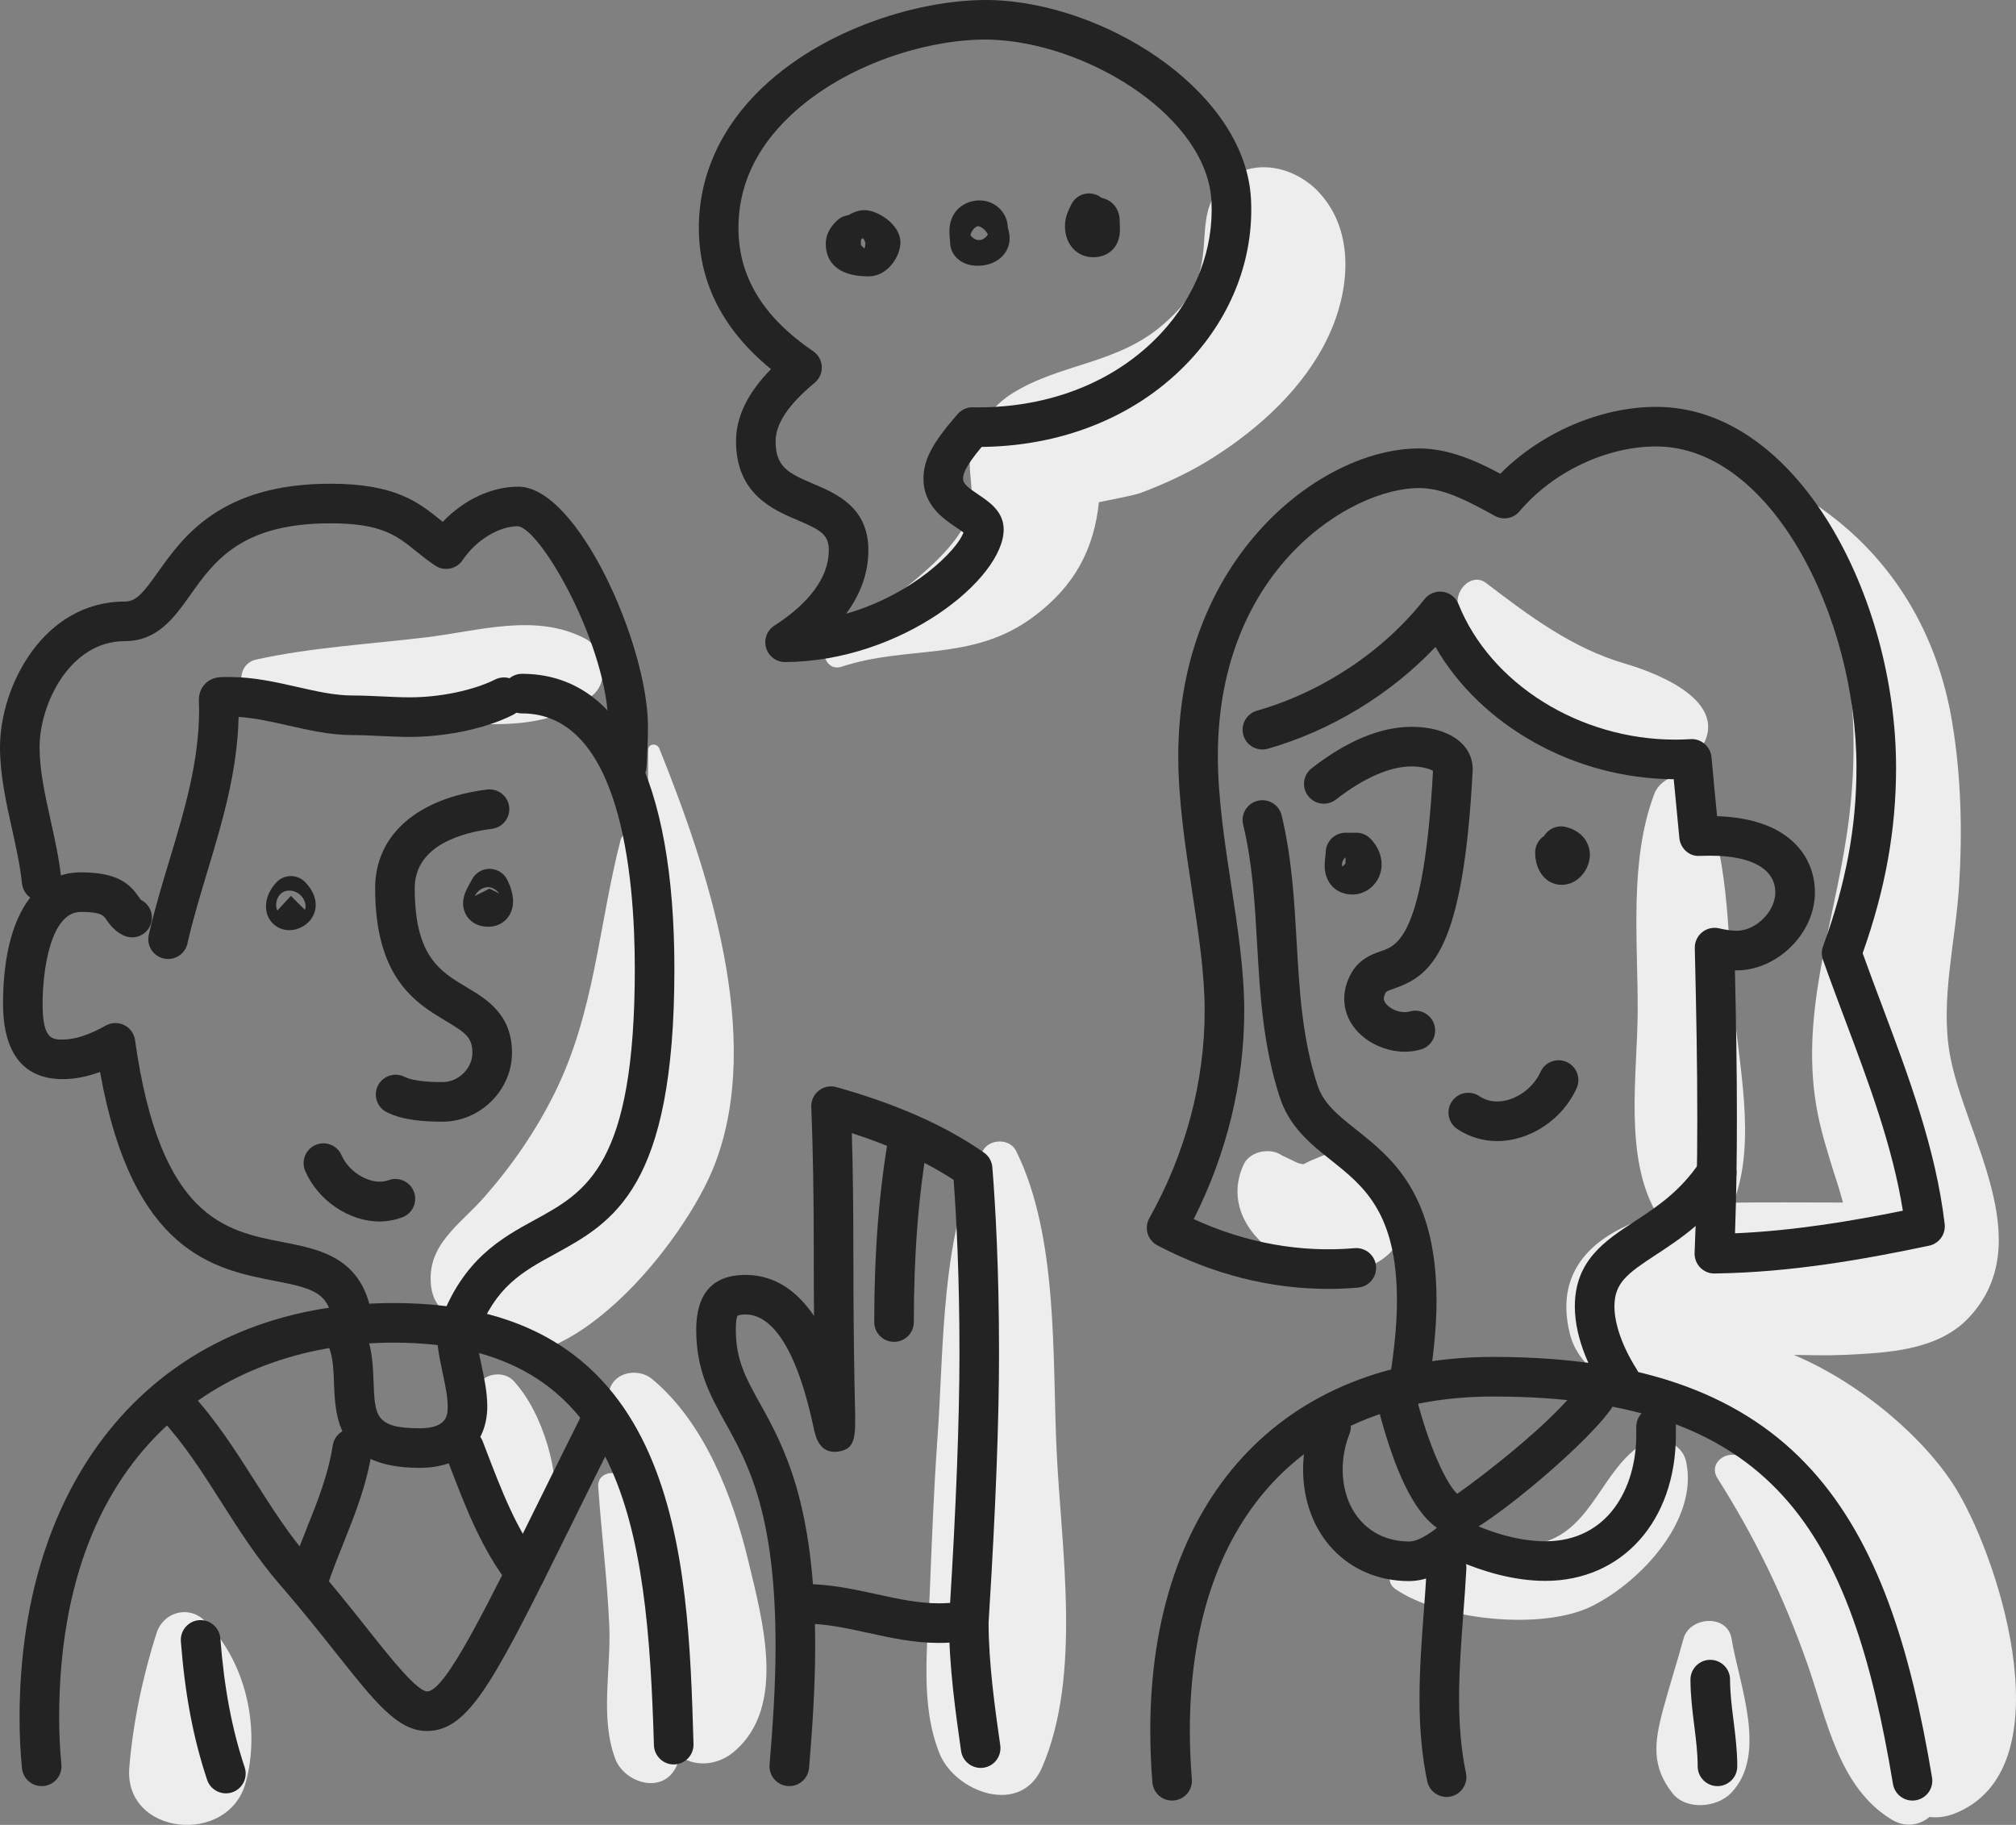 <?xml version="1.0" encoding="iso-8859-1"?>
<!-- Generator: Adobe Illustrator 21.0.2, SVG Export Plug-In . SVG Version: 6.00 Build 0)  -->
<svg version="1.1" xmlns="http://www.w3.org/2000/svg" xmlns:xlink="http://www.w3.org/1999/xlink" x="0px" y="0px"
	 viewBox="0 0 219.881 199.027" style="enable-background:new 0 0 219.881 199.027;" xml:space="preserve">
<rect x="0" y="0" width="219.881" height="199.027" fill="#808080" stroke="none"/>
<g id="_x31_3">
	<g>
		<path style="fill:#ededed;" d="M71.912,81.636c-0.245-0.611-1.214-0.584-1.215,0.164c-0.005,3.383-0.04,6.777-0.107,10.171
			c-0.109-0.216-0.202-0.439-0.319-0.652c-0.585-1.071-2.3-0.831-2.6,0.34c-2.382,9.3-2.8,18.671-7.137,27.467
			c-2.049,4.155-4.64,7.924-7.691,11.405c-2.696,3.077-6.343,5.216-5.827,9.711c0.172,1.5,0.919,2.769,2.442,3.216
			c-0.152,1.318,0.9,3.062,2.083,3.612c10.149,4.721,23.225-11.726,26.431-20.113C83.312,112.991,77.193,94.776,71.912,81.636z"/>
		<path style="fill:#ededed;" d="M56.021,150.606c-1.032-1.117-3.187-0.899-3.885,0.501c-2.119,4.246-2.155,11.289-0.232,15.541
			c1.586,3.506,8.043,2.806,8.602-1.124C61.165,160.887,59.275,154.126,56.021,150.606z"/>
		<path style="fill:#ededed;" d="M22.261,176.701c-1.731-1.654-4.447-0.858-5.169,1.365c-1.489,4.585-2.606,9.899-2.99,14.716
			c-0.589,7.394,10.734,8.547,12.669,1.715C28.474,188.486,26.786,181.025,22.261,176.701z"/>
		<path style="fill:#ededed;" d="M81.623,170.259c-1.689-7.047-4.79-15.097-10.477-19.841c-1.743-1.454-4.822-0.621-4.751,1.968
			c0.077,2.818,0.517,5.62,1.058,8.419c-0.945-0.435-2.293,0.072-2.208,1.316c0.348,5.074,0.995,10.127,1.21,15.211
			c0.201,4.738-1.029,10,0.645,14.476c0.986,2.636,5.189,3.961,6.659,0.87c0.166-0.35,0.294-0.723,0.432-1.09
			c1.868,1.195,4.231,0.883,5.955-0.616C85.8,186.06,83.161,176.678,81.623,170.259z"/>
		<path style="fill:#ededed;" d="M115.238,158.107c-0.471-10.191,0.198-23.284-4.416-32.588c-0.691-1.393-2.928-1.349-3.632,0
			c-4.594,8.809-4.234,21.44-4.931,31.155c-0.41,5.716-0.63,11.47-0.859,17.196c-0.226,5.665-1.082,12.073,1.081,17.391
			c1.698,4.174,8.858,6.896,11.191,1.463C118.01,182.624,115.738,168.933,115.238,158.107z"/>
		<path style="fill:#ededed;" d="M143.876,20.997c-2.97-3.211-8.289-4.052-11.115-0.165c-1.444,1.987-1.283,4.222-1.51,6.523
			c-0.352,3.578-1.516,5.503-4.302,7.959c-5.018,4.423-11.216,4.271-16.513,7.569c-1.881,1.171-3.819,3.387-4.42,5.544
			c-0.836,2.999,0.791,5.603-0.658,8.55c-2.384,4.85-10.285,9.834-14.742,12.903c-1.361,0.937-0.575,3.407,1.191,2.826
			c7.225-2.375,14.194-0.509,20.81-5.366c4.653-3.415,6.716-7.544,7.239-12.569c1.637-0.346,3.808-0.732,4.613-1.035
			c2.736-1.03,5.443-2.295,7.908-3.87c5.082-3.248,9.884-7.626,12.488-13.139C147.201,31.784,147.857,25.302,143.876,20.997z"/>
		<path style="fill:#ededed;" d="M213.496,162.624c-3.217-5.43-10.318-11.68-17.837-14.856c1.835,0.032,3.671,0.082,5.503-0.005
			c4.615-0.219,10.192-0.438,13.595-4.082c7.699-8.243-0.501-19.894-2.078-28.624c-1.079-5.972,0.605-12.323,0.986-18.317
			c0.381-6.005,0.244-12.005-0.74-17.949c-1.607-9.718-6.501-17.964-14.598-23.561c-1.443-0.997-3.257,0.949-2.369,2.369
			c6.171,9.877,7.159,22.024,5.479,33.343c-1.533,10.328-5.285,20.117-3.157,30.642c0.444,2.193,1.13,4.311,1.783,6.447
			c0.351,1.029,0.666,2.069,0.949,3.118c-3.593-0.016-9.721-0.027-11.956,0.014c2.599-6.691,0.511-15.245-0.043-22.208
			c-0.604-7.595-0.426-16.035-3.709-23.033c-1.07-2.281-4.132-1.281-4.861,0.635c-2.776,7.293-1.788,16.071-1.824,23.753
			c-0.033,6.948-1.549,15.991,2.137,22.154c-6.136,1.751-11.429,5.491-9.524,13.044c1.123,4.453,6.639,7.177,10.852,5.669
			c4.16,5.286,11.867,8.282,16.138,13.593c0.762,0.947,1.483,2.099,2.159,3.368c-2.797-3.895-6.17-7.285-10.66-9.319
			c-1.471-0.667-3.426,0.782-2.4,2.4c4.115,6.493,7.236,12.947,9.794,20.213c2.137,6.068,3.403,13.5,9.211,17.017
			c1.496,0.906,3.023,0.62,4.121-0.291c0.872,0.108,1.804,0.002,2.767-0.382C225.151,193.016,218.379,170.867,213.496,162.624z"/>
		<path style="fill:#ededed;" d="M188.86,178.726c-0.453-2.745-4.591-2.434-5.248,0c-0.717,2.656-1.58,5.273-2.28,7.932
			c-0.9,3.419-1.206,5.994,1.073,8.901c1.492,1.903,4.845,1.588,6.385,0C192.838,191.385,189.7,183.813,188.86,178.726z"/>
		<path style="fill:#ededed;" d="M152.958,128.333c-1.019-1.741-3.272-3.323-5.392-3.093c-1.371,0.149-2.341,0.391-3.566,0.906
			c0.111-0.048,0.213-0.092,0.369-0.159c-0.52,0.22-1.041,0.439-1.561,0.659c-0.38,0.197-0.561,0.281-0.576,0.297
			c-0.061,0.006-0.124,0.014-0.186,0.022c-0.031-0.015-0.153-0.045-0.382-0.095c0.051,0.026,0.08,0.04,0.12,0.061
			c-0.551-0.217-1.109-0.528-1.647-0.772c-0.152-0.069-0.228-0.1-0.277-0.119c-0.031-0.022-0.078-0.054-0.155-0.102
			c-1.259-0.796-3.408-0.36-4.062,1.065c-1.835,4,0.3,7.684,3.778,9.935c4.053,2.623,11.255,2.87,13.538-2.301
			C153.889,132.529,154.184,130.427,152.958,128.333z"/>
		<path style="fill:#ededed;" d="M177.226,72.373c-5.757-1.68-10.434-5.2-15.125-8.778c-1.589-1.212-3.423,0.781-3.089,2.375
			c1.151,5.492,4.722,10.162,9.131,13.58c4.132,3.203,12.484,8.113,16.888,2.744C189.498,76.846,181.077,73.497,177.226,72.373z"/>
		<path style="fill:#ededed;" d="M63.8,69.635c-5.389-2.793-11.469-0.837-17.32-0.127c-6.137,0.745-12.489,1.091-18.528,2.421
			c-2.274,0.501-2.081,3.807,0,4.413c6.272,1.828,13.308,2.246,19.807,2.452c6.091,0.193,11.934,0.955,16.842-2.943
			C66.564,74.292,65.883,70.714,63.8,69.635z"/>
		<path style="fill:#ededed;" d="M183.891,159.36c-0.448-1.996-2.995-2.949-4.691-1.909c-4.39,2.692-5.525,9.174-10.777,10.717
			c-5.318,1.562-11.37-0.187-16.249,2.947c-0.834,0.536-0.786,1.63,0,2.175c4.844,3.358,15.986,4.62,21.503,1.851
			C179.035,172.452,185.306,165.669,183.891,159.36z"/>
		<g>
			<g>
				<path style="fill:#232323;" d="M38.51,146.627c-1.087,0-2.022-0.819-2.144-1.924c-0.401-3.663-1.94-4.144-6.334-4.996
					c-6.623-1.285-15.587-3.024-19.122-22.804c-1.427,0.529-2.771,0.789-4.061,0.789c-5.389,0-6.519-4.457-6.519-8.196
					c0-8.99,3.173-14.358,8.486-14.358c4.109,0,5.38,1.33,6.329,2.693c0.083,0.118,0.195,0.28,0.24,0.321
					c1.066,0.535,1.485,1.823,0.951,2.889c-0.533,1.065-1.838,1.491-2.908,0.956c-0.988-0.494-1.493-1.219-1.827-1.697
					c-0.328-0.472-0.588-0.844-2.787-0.844c-3.29,0-4.168,6.311-4.168,10.04c0,3.878,1.069,3.878,2.201,3.878
					c1.325,0,2.858-0.498,4.688-1.524c0.623-0.349,1.376-0.368,2.015-0.051c0.639,0.316,1.08,0.928,1.179,1.634
					c2.726,19.436,9.844,20.817,16.123,22.035c4.235,0.822,9.036,1.752,9.804,8.764c0.13,1.186-0.726,2.252-1.911,2.382
					C38.668,146.623,38.588,146.627,38.51,146.627z"/>
			</g>
			<g>
				<path style="fill:#232323;" d="M50.05,147.009c-0.249,0-0.501-0.044-0.748-0.134c-1.119-0.413-1.691-1.655-1.278-2.773
					c2.512-6.802,6.667-9.074,10.334-11.079c5.594-3.06,10.879-5.95,10.879-27.337c0-10.413-1.598-27.881-12.3-27.881
					c-1.193,0-2.159-0.966-2.159-2.159c0-1.193,0.966-2.159,2.159-2.159c10.717,0,16.618,11.436,16.618,32.2
					c0,23.948-6.672,27.597-13.125,31.126c-3.436,1.879-6.403,3.502-8.354,8.787C51.754,146.469,50.928,147.009,50.05,147.009z"/>
			</g>
			<g>
				<path style="fill:#232323;" d="M18.336,104.59c-0.159,0-0.32-0.018-0.481-0.054c-1.162-0.264-1.891-1.421-1.627-2.584
					c0.623-2.743,1.443-5.461,2.236-8.089c1.673-5.548,3.253-10.789,3.253-16.496c0-0.235-0.009-0.424-0.017-0.574
					c-0.025-0.54-0.069-1.445,0.665-2.207c0.742-0.769,1.663-0.755,2.318-0.752l0.341,0.002c2.618,0,5.053,0.552,7.408,1.087
					c2.103,0.477,4.09,0.928,5.992,0.928c1.084,0,2.17,0.051,3.255,0.102c1.017,0.049,2.034,0.098,3.05,0.098
					c3.275,0,6.914-0.762,9.273-1.942c1.066-0.531,2.364-0.101,2.897,0.966c0.533,1.067,0.101,2.364-0.966,2.897
					c-3.535,1.768-8.106,2.397-11.204,2.397c-1.084,0-2.17-0.051-3.255-0.102c-1.017-0.049-2.034-0.098-3.05-0.098
					c-2.386,0-4.705-0.526-6.947-1.034c-1.873-0.425-3.657-0.83-5.451-0.947c-0.141,6.025-1.81,11.561-3.427,16.922
					c-0.806,2.676-1.569,5.203-2.158,7.801C20.212,103.91,19.322,104.59,18.336,104.59z"/>
			</g>
			<g>
				<path style="fill:#232323;" d="M4.544,98.286c-1.091,0-2.028-0.824-2.144-1.933c-0.206-1.957-0.64-3.915-1.1-5.987
					C0.661,87.485,0,84.505,0,81.497c0-6.662,4.728-15.891,13.607-15.891c1.229,0,1.973-0.885,3.636-3.227
					c2.721-3.832,6.833-9.623,18.784-9.623c7.105,0,9.608,2.018,12.029,3.969c0.078,0.063,0.156,0.126,0.233,0.188
					c2.262-2.38,5.313-3.838,8.233-3.838c6.512,0,14.15,17.291,14.15,26.16c0,1.708-0.089,3.341-0.157,4.421
					c-0.074,1.19-1.092,2.091-2.289,2.021c-1.19-0.074-2.095-1.099-2.021-2.289c0.064-1.023,0.148-2.565,0.148-4.153
					c0-8.648-7.285-21.496-9.853-21.843c-2.097,0.001-4.589,1.52-6.039,3.693c-0.662,0.991-2.002,1.259-2.994,0.599
					c-0.809-0.539-1.476-1.077-2.122-1.597c-2.088-1.683-3.738-3.013-9.319-3.013c-9.721,0-12.665,4.147-15.263,7.805
					c-1.761,2.481-3.582,5.045-7.157,5.045c-5.981,0-9.289,6.843-9.289,11.573c0,2.535,0.582,5.157,1.198,7.934
					c0.466,2.099,0.947,4.269,1.179,6.469c0.125,1.186-0.735,2.249-1.921,2.373C4.696,98.283,4.62,98.286,4.544,98.286z"/>
			</g>
			<g>
				<path style="fill:#232323;" d="M48.273,122.33c-1.874,0-4.261-0.117-6.089-1.031c-1.066-0.533-1.498-1.83-0.966-2.897
					c0.535-1.066,1.831-1.495,2.897-0.966c1.15,0.576,3.414,0.576,4.157,0.576c1.732,0,3.252-1.491,3.252-3.191
					c0-1.66-0.736-2.184-2.864-3.455c-3.268-1.951-7.744-4.624-7.744-14.498c0-5.783,4.563-9.806,12.207-10.762
					c1.181-0.146,2.262,0.691,2.41,1.874c0.148,1.183-0.691,2.262-1.874,2.41c-3.146,0.394-8.425,1.758-8.425,6.477
					c0,7.422,2.74,9.059,5.639,10.79c2.214,1.322,4.968,2.967,4.968,7.162C55.843,118.891,52.376,122.33,48.273,122.33z"/>
			</g>
			<g>
				<path style="fill:#232323;" d="M31.555,101.446c-0.685,0-1.323-0.259-1.795-0.729c-0.483-0.481-0.749-1.143-0.749-1.865
					c0-1.378,0.911-2.396,1.19-2.675c0.405-0.405,0.954-0.632,1.526-0.632c0.574,0,1.123,0.228,1.528,0.634
					c0.772,0.773,1.18,1.643,1.18,2.516C34.435,100.34,32.946,101.446,31.555,101.446z M31.555,97.128
					c-0.934,0-1.438,0.807-1.438,1.566c0,0.328,0.105,0.548,0.145,0.605l1.465-1.595l1.527,1.526
					c0.027-0.037,0.075-0.172,0.075-0.378c0-0.422-0.195-0.869-0.521-1.194C32.469,97.321,32.013,97.128,31.555,97.128z"/>
			</g>
			<g>
				<path style="fill:#232323;" d="M53.252,101.071c-1.801,0-2.744-1.282-2.744-2.548c0-0.857,0.398-1.569,0.748-2.198
					c0.072-0.129,0.144-0.255,0.204-0.376c0.366-0.732,1.114-1.193,1.931-1.193c0.82,0.001,1.567,0.464,1.933,1.196
					c0.289,0.582,0.635,1.462,0.635,2.35C55.96,99.907,54.822,101.071,53.252,101.071z M53.252,96.753
					c-0.662,0-1.215,0.443-1.466,0.962l1.606-0.8l1.067,0.533C54.126,97.01,53.631,96.753,53.252,96.753z"/>
			</g>
			<g>
				<path style="fill:#232323;" d="M41.366,133.215c-3.312,0-6.709-2.318-8.078-5.512c-0.469-1.096,0.038-2.365,1.134-2.835
					c1.094-0.467,2.365,0.039,2.835,1.134c0.834,1.947,3.36,3.367,5.107,2.716c1.115-0.42,2.361,0.145,2.781,1.26
					c0.42,1.116-0.144,2.361-1.26,2.781C43.082,133.062,42.234,133.215,41.366,133.215z"/>
			</g>
			<g>
				<path style="fill:#232323;" d="M4.544,194.795c-1.097,0-2.037-0.833-2.146-1.948c-0.176-1.79-0.265-3.632-0.265-5.475
					c0-27.495,16.026-45.261,40.827-45.261c31.264,0,32.082,27.799,32.679,48.098c0.035,1.192-0.903,2.186-2.095,2.222
					c-1.16,0.049-2.187-0.903-2.222-2.095c-0.706-24.022-3.329-43.906-28.362-43.906c-17.65,0-36.509,10.756-36.509,40.943
					c0,1.702,0.082,3.402,0.244,5.053c0.117,1.187-0.751,2.243-1.938,2.359C4.686,194.791,4.615,194.795,4.544,194.795z"/>
			</g>
			<g>
				<path style="fill:#232323;" d="M46.574,188.785c-3.177,0-5.61-3.068-9.844-8.405c-1.761-2.22-3.756-4.735-6.24-7.601
					c-2.458-2.835-4.425-5.927-6.327-8.918c-2.092-3.288-4.067-6.394-6.623-9.147c-0.812-0.874-0.761-2.24,0.113-3.051
					c0.873-0.812,2.241-0.76,3.051,0.113c2.824,3.041,4.999,6.46,7.103,9.767c1.902,2.99,3.698,5.814,5.946,8.408
					c2.546,2.937,4.661,5.604,6.36,7.746c2.685,3.385,5.495,6.892,6.548,6.765c1.976-0.21,6.22-8.803,12.095-20.697
					c1.463-2.961,3.091-6.257,4.917-9.91c0.535-1.067,1.833-1.496,2.897-0.966c1.066,0.533,1.498,1.83,0.966,2.897
					c-1.823,3.645-3.448,6.935-4.908,9.891c-8.356,16.918-11.172,22.617-15.51,23.078C46.933,188.775,46.752,188.785,46.574,188.785
					z"/>
			</g>
			<g>
				<path style="fill:#232323;" d="M45.764,160.086c-8.991,0-9.197-5.53-9.333-9.191c-0.05-1.341-0.097-2.608-0.449-3.665
					c-0.377-1.131,0.234-2.354,1.366-2.73c1.133-0.377,2.354,0.235,2.73,1.366c0.548,1.643,0.612,3.357,0.668,4.87
					c0.136,3.662,0.188,5.033,5.018,5.033c3.064,0,3.064-1.499,3.064-2.395c0-1.059-0.281-2.384-0.553-3.664
					c-0.196-0.924-0.399-1.88-0.515-2.806c-0.148-1.184,0.691-2.262,1.874-2.411c1.195-0.139,2.263,0.691,2.411,1.874
					c0.093,0.744,0.268,1.571,0.455,2.446c0.318,1.498,0.647,3.049,0.647,4.561C53.146,157.514,50.318,160.086,45.764,160.086z"/>
			</g>
			<g>
				<path style="fill:#232323;" d="M33.697,174.312c-0.226,0-0.456-0.036-0.682-0.112c-1.131-0.377-1.743-1.6-1.366-2.73
					c0.545-1.636,1.18-3.224,1.794-4.76c1.213-3.033,2.359-5.897,2.847-9.067c0.181-1.179,1.291-1.997,2.462-1.806
					c1.179,0.181,1.987,1.283,1.806,2.462c-0.562,3.658-1.855,6.89-3.105,10.014c-0.618,1.545-1.203,3.005-1.708,4.52
					C35.443,173.74,34.601,174.312,33.697,174.312z"/>
			</g>
			<g>
				<path style="fill:#232323;" d="M57.296,173.727c-0.637,0-1.269-0.281-1.695-0.82c-3.027-3.83-4.842-8.572-6.598-13.159
					l-0.384-1.002c-0.428-1.112,0.127-2.362,1.24-2.79c1.118-0.432,2.362,0.127,2.79,1.24l0.386,1.008
					c1.64,4.283,3.335,8.712,5.953,12.025c0.739,0.935,0.58,2.293-0.355,3.033C58.238,173.576,57.765,173.727,57.296,173.727z"/>
			</g>
			<g>
				<path style="fill:#232323;" d="M24.637,195.584c-0.905,0-1.747-0.572-2.048-1.477c-1.509-4.526-2.418-9.321-2.862-15.092
					c-0.091-1.188,0.798-2.227,1.988-2.318c1.178-0.089,2.226,0.798,2.318,1.988c0.415,5.408,1.259,9.875,2.652,14.058
					c0.377,1.131-0.234,2.354-1.366,2.73C25.093,195.548,24.863,195.584,24.637,195.584z"/>
			</g>
			<g>
				<path style="fill:#232323;" d="M86.089,194.795c-0.06,0-0.12-0.002-0.181-0.008c-1.188-0.099-2.071-1.143-1.972-2.331
					c0.323-3.872,0.653-8.44,0.653-12.956c0-14.482-3.039-19.948-5.481-24.341c-1.632-2.936-3.174-5.71-3.174-10.12
					c0-3.979,1.81-5.997,5.379-5.997c3.333,0,5.736,1.924,7.469,4.472c-0.017-2.088-0.027-4.48-0.027-7.208
					c0-6.099-0.087-11.049-0.271-15.577c-0.029-0.692,0.276-1.354,0.819-1.783c0.541-0.429,1.255-0.573,1.923-0.384
					c6.603,1.859,11.866,4.194,16.091,7.141c0.529,0.369,0.865,0.955,0.916,1.598c0.333,4.143,0.73,11.023,0.73,20.27
					c0,7.352-0.365,16.94-1.087,28.497c-0.03,0.478-0.049,0.777-0.053,0.864c0.001,4.514,0.706,9.451,1.273,13.417
					c0.169,1.18-0.651,2.274-1.832,2.442c-1.178,0.162-2.274-0.651-2.442-1.832c-0.586-4.102-1.315-9.207-1.315-14.096
					c0-0.046,0.02-0.419,0.06-1.065c0.716-11.468,1.079-20.965,1.079-28.228c0-8.372-0.33-14.758-0.637-18.891
					c-3.048-1.99-6.708-3.672-11.103-5.1c0.114,3.768,0.168,7.892,0.168,12.725c0,8.925,0.115,14.231,0.178,17.083
					c0.072,3.322,0.102,4.697-1.909,4.932c-2.005,0.228-2.401-1.668-2.62-2.688c-2.18-10.144-5.232-12.273-7.408-12.273
					c-0.57,0-0.825,0.104-0.87,0.14c-0.042,0.051-0.19,0.323-0.19,1.539c0,3.291,1.103,5.275,2.63,8.022
					c2.543,4.573,6.025,10.837,6.025,26.439c0,4.675-0.338,9.354-0.668,13.315C88.144,193.942,87.2,194.795,86.089,194.795z"/>
			</g>
			<g>
				<path style="fill:#232323;" d="M102.419,179.18c-2.724,0-5.269-0.556-7.73-1.094c-2.395-0.523-4.656-1.018-7.027-1.018
					c-1.193,0-2.159-0.966-2.159-2.159c0-1.193,0.966-2.159,2.159-2.159c2.837,0,5.436,0.568,7.949,1.117
					c2.34,0.512,4.549,0.994,6.808,0.994c0.659,0,1.279-0.04,1.896-0.122c1.191-0.151,2.267,0.673,2.425,1.855
					c0.157,1.182-0.673,2.268-1.855,2.425C104.089,179.126,103.259,179.18,102.419,179.18z"/>
			</g>
			<g>
				<path style="fill:#232323;" d="M97.51,146.343c-1.193,0-2.159-0.966-2.159-2.159c0-7.639,0.526-14.333,1.609-20.465
					c0.207-1.174,1.331-1.956,2.501-1.751c1.174,0.207,1.958,1.327,1.751,2.501c-1.038,5.881-1.543,12.33-1.543,19.714
					C99.669,145.377,98.703,146.343,97.51,146.343z"/>
			</g>
			<g>
				<path style="fill:#232323;" d="M85.626,72.205c-0.956,0-1.799-0.629-2.07-1.547c-0.273-0.921,0.096-1.911,0.905-2.43
					c2.706-1.735,5.933-4.57,5.933-8.22c0-1.691-0.828-2.185-3.388-3.272c-2.68-1.138-6.729-2.858-6.729-8.609
					c0-2.665,1.252-5.256,3.814-7.869c-5.154-4.202-7.798-9.294-7.868-15.166c-0.07-5.828,2.365-11.236,7.039-15.64
					c7.29-6.867,18.59-9.924,25.982-9.393c12.368,0.886,26.629,10.345,27.2,21.679c0.321,6.366-2.044,12.602-6.659,17.558
					c-5.495,5.902-13.431,9.255-22.345,9.44c-0.125,0.003-0.25,0.005-0.375,0.006c-1.857,2.23-2.025,2.973-2.025,3.491
					c0,0.511,0.495,0.924,1.68,1.716c1.16,0.775,2.749,1.836,2.749,3.794C109.467,63.145,98.329,72.139,85.626,72.205z
					 M107.459,4.315c-6.411,0-15.321,2.708-21.236,8.28c-3.825,3.605-5.737,7.791-5.682,12.446c0.062,5.226,2.728,9.565,8.15,13.264
					c0.561,0.382,0.909,1.006,0.94,1.684c0.031,0.678-0.258,1.33-0.78,1.763c-2.864,2.37-4.256,4.455-4.256,6.375
					c0,2.771,1.331,3.459,4.099,4.635c2.54,1.079,6.018,2.555,6.018,7.247c0,2.432-0.824,4.762-2.423,6.92
					c7.304-2.083,12.163-6.987,12.791-8.858c-0.215-0.167-0.529-0.376-0.76-0.531c-1.347-0.9-3.599-2.404-3.599-5.306
					c0-2.093,0.94-3.878,3.726-7.075c0.422-0.485,1.045-0.763,1.68-0.74c0.406,0.01,0.815,0.01,1.223,0.002
					c7.736-0.162,14.581-3.026,19.275-8.066c3.813-4.095,5.768-9.208,5.507-14.398c-0.453-9.003-12.842-16.848-23.196-17.59
					C108.46,4.332,107.967,4.315,107.459,4.315z"/>
			</g>
			<g>
				<path style="fill:#232323;" d="M94.753,30.139c-4.077,0-4.686-2.222-4.686-3.547c0-1.312,0.803-2.115,1.189-2.501
					c0.34-0.34,0.781-0.555,1.254-0.615c0.411-0.23,0.997-0.559,1.799-0.559c1.335,0,3.899,1.495,3.899,3.539
					C98.208,27.922,96.83,30.139,94.753,30.139z M93.914,26.748l0.361,0.361c0.058-0.129,0.11-0.308,0.11-0.517
					c0-0.213-0.117-0.449-0.265-0.62c-0.102,0.054-0.169,0.11-0.2,0.143c0.004,0.012-0.03,0.141-0.03,0.341
					C93.89,26.561,93.899,26.658,93.914,26.748z"/>
			</g>
			<g>
				<path style="fill:#232323;" d="M106.657,28.985c-1.991,0-3.033-1.297-3.033-2.579c0-0.094-0.014-0.2-0.025-0.311
					c-0.026-0.272-0.05-0.558-0.05-0.835c0-2.075,1.342-3.083,2.599-3.334c0.24-0.049,0.469-0.069,0.682-0.069
					c1.699,0,3.082,1.334,3.082,2.974c0.005-0.051,0.023,0.018,0.038,0.075c0.07,0.272,0.166,0.644,0.166,1.091
					C110.115,27.7,108.628,28.985,106.657,28.985z M105.839,25.638c0.275,0.391,0.68,0.618,1.154,0.521
					c0.305-0.06,0.596-0.322,0.753-0.592c-0.297-0.593-0.854-0.9-1.09-0.9C106.445,24.694,105.982,25.055,105.839,25.638z
					 M105.593,24.83c0,0.001,0,0.001,0,0.003C105.593,24.831,105.593,24.83,105.593,24.83z"/>
			</g>
			<g>
				<path style="fill:#232323;" d="M119.238,28.056c-1.787,0-3.084-1.423-3.084-3.383c0-0.992,0.37-1.731,0.696-2.384
					c0.447-0.896,1.449-1.366,2.427-1.136c0.323,0.077,0.614,0.223,0.859,0.42c1.555,0.344,1.986,1.651,1.986,2.469
					c0,0.152,0.007,0.299,0.013,0.437c0.031,0.733,0.077,1.841-0.774,2.729C120.99,27.595,120.321,28.056,119.238,28.056z"/>
			</g>
			<g>
				<path style="fill:#232323;" d="M144.869,140.568c-6.358,0-12.627-1.597-18.632-4.747c-0.517-0.271-0.901-0.739-1.067-1.298
					c-0.166-0.559-0.098-1.161,0.187-1.67c3.947-7.038,6.034-14.863,6.034-22.629c0-4.048-0.667-8.418-1.374-13.045
					c-0.739-4.847-1.505-9.858-1.505-14.74c0-21.59,15.522-33.531,26.25-33.531c3.27,0,6.295,1.377,8.872,2.758
					c4.435-4.473,10.923-7.293,17-7.293c15.421,0,26.167,20.733,26.167,39.34c0,6.789-1.16,13.242-3.645,20.245
					c0.691,1.926,1.414,3.849,2.136,5.771c2.874,7.648,5.845,15.557,6.81,23.764c0.13,1.109-0.607,2.134-1.7,2.364
					c-6.835,1.437-14.958,2.922-23.39,3.03c-0.601,0.02-1.164-0.229-1.578-0.656c-0.413-0.426-0.633-1.004-0.607-1.597
					c0.198-4.53,0.294-9.35,0.294-14.733c0-5.831-0.109-11.613-0.273-18.501c-0.016-0.662,0.273-1.295,0.784-1.716
					c0.511-0.422,1.188-0.584,1.834-0.445c0.754,0.165,1.375,0.273,1.956,0.273c2.085,0,4.209-2.108,4.209-4.178
					c0-2.549-2.573-4.011-7.06-4.011c-0.394,0-0.791,0.008-1.19,0.02c-1.133,0.086-2.113-0.822-2.218-1.96
					c-0.115-1.245-0.236-2.496-0.357-3.748c-0.086-0.885-0.172-1.77-0.255-2.652c-10.84-0.058-21.035-5.835-25.989-14.423
					c-4.887,5.159-11.391,9.132-18.28,11.1c-1.146,0.323-2.341-0.337-2.669-1.483c-0.328-1.146,0.337-2.342,1.483-2.669
					c7.13-2.037,13.791-6.471,18.276-12.165c0.477-0.605,1.236-0.912,2.004-0.801c0.763,0.11,1.409,0.618,1.696,1.334
					c3.49,8.708,13.214,14.789,23.647,14.789c0.553,0,1.106-0.018,1.658-0.053c1.147-0.083,2.186,0.795,2.29,1.963
					c0.137,1.539,0.287,3.092,0.438,4.644c0.058,0.6,0.116,1.198,0.174,1.797c7.852,0.235,10.672,4.407,10.672,8.319
					c0,4.513-4.222,8.607-8.725,8.494c0.131,5.833,0.215,10.929,0.215,16.073c0,4.542-0.068,8.689-0.207,12.604
					c6.476-0.278,12.763-1.342,18.308-2.466c-1.12-7.027-3.745-14.014-6.292-20.791c-0.822-2.189-1.645-4.379-2.423-6.574
					c-0.167-0.474-0.165-0.991,0.008-1.463c2.489-6.798,3.648-12.994,3.648-19.498c0-16.532-9.344-35.022-21.848-35.022
					c-5.433,0-11.283,2.777-14.901,7.074c-0.667,0.789-1.799,0.997-2.7,0.496c-3.095-1.719-5.67-3.035-8.271-3.035
					c-7.408,0-21.932,8.821-21.932,29.213c0,4.555,0.74,9.402,1.455,14.088c0.7,4.583,1.423,9.322,1.423,13.697
					c0,7.77-1.9,15.581-5.515,22.732c5.695,2.609,11.652,3.68,17.551,3.17c1.186-0.098,2.234,0.776,2.338,1.964
					c0.103,1.188-0.776,2.234-1.964,2.338C147.043,140.521,145.95,140.568,144.869,140.568z"/>
			</g>
			<g>
				<path style="fill:#232323;" d="M153.66,153.253c-0.109,0-0.218-0.008-0.33-0.025c-1.179-0.181-1.987-1.283-1.808-2.461
					c0.436-2.848,0.84-5.897,0.84-8.904c0-9.617-3.636-12.506-7.153-15.301c-2.246-1.784-4.568-3.63-5.636-6.922
					c-1.832-5.646-2.152-11.266-2.462-16.702c-0.256-4.49-0.498-8.732-1.523-13.004c-0.278-1.16,0.436-2.325,1.595-2.603
					c1.159-0.276,2.325,0.436,2.603,1.595c1.116,4.648,1.38,9.284,1.636,13.766c0.308,5.4,0.599,10.499,2.258,15.615
					c0.666,2.054,2.232,3.298,4.215,4.874c3.914,3.111,8.785,6.981,8.785,18.682c0,3.296-0.427,6.541-0.889,9.558
					C155.628,152.489,154.708,153.253,153.66,153.253z"/>
			</g>
			<g>
				<path style="fill:#232323;" d="M176.688,152.646c-0.714,0-1.412-0.354-1.824-1c-1.158-1.82-3.1-5.429-3.1-9.161
					c0-5.012,3.298-7.169,6.487-9.255c2.364-1.547,5.045-3.3,7.183-6.546c0.655-0.997,1.992-1.271,2.991-0.615
					c0.996,0.656,1.271,1.995,0.615,2.99c-2.631,3.994-5.844,6.096-8.425,7.784c-3.143,2.056-4.532,3.073-4.532,5.641
					c0,1.926,0.884,4.42,2.425,6.843c0.64,1.006,0.344,2.34-0.663,2.981C177.486,152.537,177.085,152.646,176.688,152.646z"/>
			</g>
			<g>
				<path style="fill:#232323;" d="M153.211,114.7c-3.187,0-6.599-2.326-6.599-5.788c0-0.507,0.077-1.018,0.23-1.517
					c0.81-2.633,2.62-3.259,3.818-3.673c1.745-0.604,4.661-1.612,5.634-19.647c-0.325-0.207-1.212-0.489-2.324-0.489
					c-2.367,0-5.223,1.248-8.26,3.61c-0.94,0.732-2.297,0.564-3.03-0.379c-0.732-0.941-0.562-2.298,0.379-3.03
					c3.856-2.999,7.527-4.52,10.911-4.52c3.979,0,6.653,1.86,6.653,4.627c0,0.048-0.003,0.159-0.006,0.207
					c-1.027,19.538-4.478,22.295-8.546,23.701c-0.937,0.324-0.937,0.324-1.102,0.861c-0.027,0.088-0.04,0.169-0.04,0.248
					c0,0.642,1.106,1.47,2.281,1.47c0.202,0,0.393-0.025,0.568-0.075c1.144-0.327,2.341,0.338,2.668,1.486
					c0.326,1.147-0.339,2.341-1.486,2.668C154.402,114.62,153.813,114.7,153.211,114.7z"/>
			</g>
			<g>
				<path style="fill:#232323;" d="M147.495,97.556c-1.779,0-3.021-1.303-3.021-3.168c0-0.324,0.037-0.674,0.077-1.011
					c0.018-0.143,0.039-0.28,0.04-0.4c0.004-1.19,0.97-2.159,2.159-2.159h1.182c0.573,0,1.124,0.228,1.529,0.635
					c0.37,0.37,1.229,1.387,1.229,2.822C150.689,96.084,149.256,97.556,147.495,97.556z M146.749,93.507
					c-0.224,0.182-0.378,0.448-0.378,0.767c0,0.16,0.042,0.245,0.042,0.245l0.336-0.34V93.507z"/>
			</g>
			<g>
				<path style="fill:#232323;" d="M170.326,96.501c-1.674,0-2.889-1.482-2.889-3.525c0-0.759,0.392-1.427,0.984-1.812
					c0.474-0.786,1.41-1.21,2.352-0.974c1.941,0.486,2.632,1.886,2.632,3.033C173.405,94.774,172.14,96.501,170.326,96.501z
					 M171.763,93.05h0.014H171.763z"/>
			</g>
			<g>
				<path style="fill:#232323;" d="M163.294,124.448c-1.556,0-3.06-0.454-4.35-1.314c-0.992-0.661-1.26-2.002-0.599-2.994
					c0.66-0.992,2-1.262,2.994-0.599c0.585,0.39,1.243,0.588,1.955,0.588c1.878,0,3.908-1.382,4.723-3.214
					c0.485-1.089,1.759-1.578,2.85-1.096c1.089,0.484,1.58,1.76,1.096,2.85C170.45,122.072,166.885,124.448,163.294,124.448z"/>
			</g>
			<g>
				<path style="fill:#232323;" d="M208.591,196.371c-1.036,0.001-1.951-0.748-2.127-1.804
					c-4.568-27.409-12.868-42.261-43.591-42.261c-20.725,0-33.098,13.628-33.098,36.453c0,1.716,0.073,3.492,0.218,5.279
					c0.096,1.188-0.789,2.23-1.978,2.326c-1.208,0.099-2.231-0.789-2.326-1.978c-0.154-1.903-0.232-3.796-0.232-5.628
					c0-25.148,14.337-40.771,37.416-40.771c33.479,0,43.131,17.551,47.85,45.869c0.196,1.176-0.598,2.288-1.775,2.484
					C208.828,196.361,208.709,196.371,208.591,196.371z"/>
			</g>
			<g>
				<path style="fill:#232323;" d="M159.185,167.448c-3.583,0-6.616-4.868-9.016-14.467c-0.289-1.157,0.414-2.329,1.571-2.618
					c1.16-0.295,2.328,0.415,2.618,1.571c1.517,6.072,3.484,9.985,4.577,10.981c2.453-1.696,10.35-7.743,13.247-11.727
					c0.701-0.964,2.049-1.179,3.016-0.476c0.964,0.701,1.177,2.052,0.476,3.016C172.348,158.3,161.025,167.448,159.185,167.448z"/>
			</g>
			<g>
				<path style="fill:#232323;" d="M153.681,172.434c-6.696,0-11.555-5.128-11.555-12.195c0-1.85,0.361-3.728,1.043-5.433
					c0.442-1.107,1.701-1.645,2.806-1.202c1.107,0.443,1.645,1.699,1.202,2.806c-0.48,1.2-0.734,2.525-0.734,3.83
					c0,4.638,2.976,7.877,7.237,7.877c1.197,0,2.741-1.242,3.321-1.71c0.479-0.386,0.975-0.784,1.779-0.784
					c0.387,0,0.759,0.083,1.105,0.247c2.153,1.013,5.409,2.224,8.66,2.224c6.853,0,9.921-5.825,9.921-11.598l-0.001-0.888
					c0-1.193,0.966-2.159,2.159-2.159c1.193,0,2.159,0.966,2.159,2.159l0.001,0.888c0,9.371-5.855,15.916-14.239,15.916
					c-3.524,0-6.934-1.087-9.445-2.162C157.927,171.142,155.943,172.434,153.681,172.434z M158.041,169.773
					c0.003,0.001,0.008,0.003,0.011,0.005C158.049,169.777,158.045,169.775,158.041,169.773z"/>
			</g>
			<g>
				<path style="fill:#232323;" d="M157.776,195.977c-0.999,0-1.897-0.698-2.111-1.715c-0.567-2.695-0.843-5.651-0.843-9.039
					c0-3.189,0.239-6.388,0.47-9.481c0.122-1.642,0.245-3.272,0.329-4.885c0.062-1.192,1.081-2.122,2.269-2.043
					c1.191,0.063,2.106,1.079,2.043,2.269c-0.086,1.644-0.211,3.307-0.336,4.98c-0.225,3.014-0.457,6.131-0.457,9.159
					c0,3.085,0.245,5.751,0.75,8.149c0.246,1.167-0.501,2.312-1.668,2.557C158.073,195.962,157.923,195.977,157.776,195.977z"/>
			</g>
			<g>
				<path style="fill:#232323;" d="M187.322,194.795c-1.193,0-2.159-0.966-2.159-2.159c0-1.441-0.184-2.908-0.377-4.459
					c-0.202-1.615-0.411-3.285-0.411-4.995c0-1.193,0.966-2.159,2.159-2.159c1.193,0,2.159,0.966,2.159,2.159
					c0,1.441,0.183,2.908,0.377,4.459c0.202,1.615,0.411,3.285,0.411,4.995C189.481,193.829,188.515,194.795,187.322,194.795z"/>
			</g>
		</g>
	</g>
</g>
<g id="Layer_1">
</g>
</svg>
